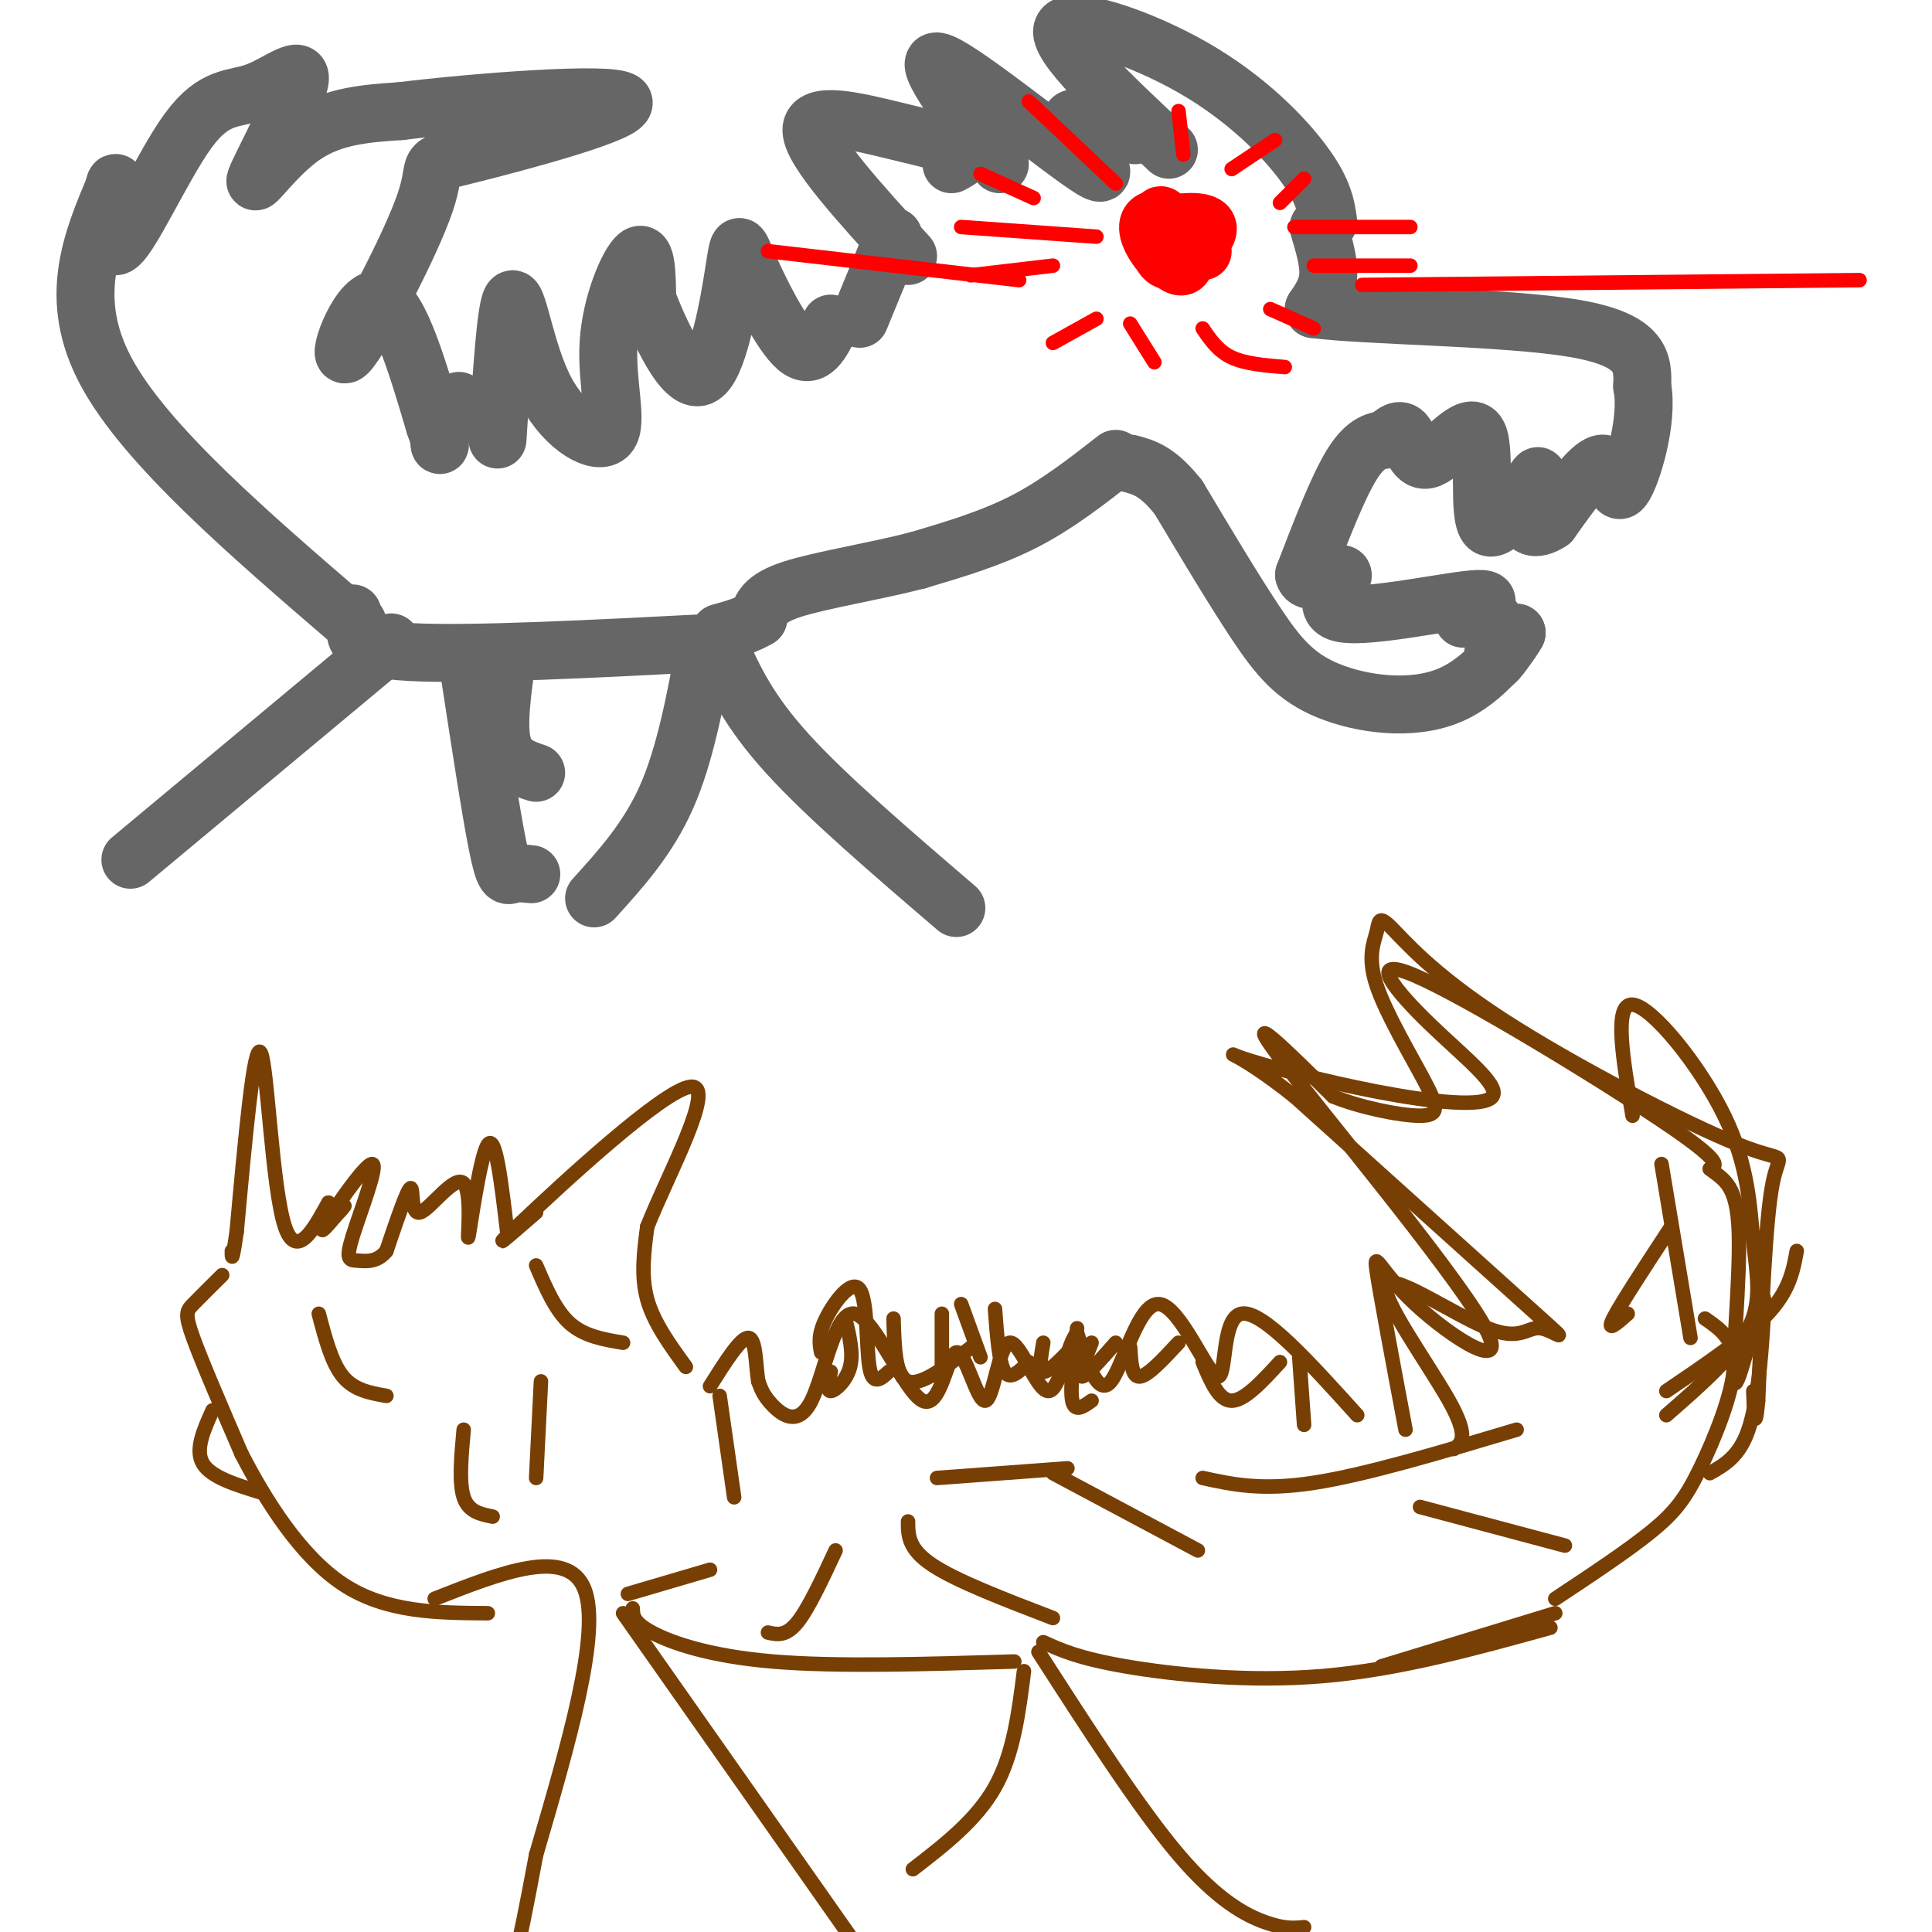 <svg viewBox='0 0 400 400' version='1.1' xmlns='http://www.w3.org/2000/svg' xmlns:xlink='http://www.w3.org/1999/xlink'><g fill='none' stroke='#666666' stroke-width='12' stroke-linecap='round' stroke-linejoin='round'><path d='M81,133c0.000,0.000 -54.000,45.000 -54,45'/><path d='M105,136c-1.000,7.000 -2.000,14.000 -1,18c1.000,4.000 4.000,5.000 7,6'/><path d='M149,134c2.917,6.500 5.833,13.000 14,22c8.167,9.000 21.583,20.500 35,32'/><path d='M97,138c2.289,14.956 4.578,29.911 6,37c1.422,7.089 1.978,6.311 3,6c1.022,-0.311 2.511,-0.156 4,0'/><path d='M146,134c-2.083,11.167 -4.167,22.333 -8,31c-3.833,8.667 -9.417,14.833 -15,21'/><path d='M149,133c-25.750,1.333 -51.500,2.667 -64,2c-12.500,-0.667 -11.750,-3.333 -11,-6'/><path d='M74,129c-2.000,-1.333 -1.500,-1.667 -1,-2'/><path d='M73,129c-21.417,-18.417 -42.833,-36.833 -51,-52c-8.167,-15.167 -3.083,-27.083 2,-39'/><path d='M24,38c-0.425,-1.728 -2.487,13.452 0,13c2.487,-0.452 9.523,-16.537 15,-24c5.477,-7.463 9.396,-6.304 14,-8c4.604,-1.696 9.894,-6.249 9,-2c-0.894,4.249 -7.971,17.298 -9,20c-1.029,2.702 3.992,-4.942 10,-9c6.008,-4.058 13.004,-4.529 20,-5'/><path d='M83,23c15.382,-1.885 43.838,-4.097 46,-2c2.162,2.097 -21.970,8.504 -32,11c-10.030,2.496 -5.956,1.081 -9,10c-3.044,8.919 -13.204,28.170 -16,31c-2.796,2.830 1.773,-10.763 6,-11c4.227,-0.237 8.114,12.881 12,26'/><path d='M90,88c1.911,5.067 0.689,4.733 1,3c0.311,-1.733 2.156,-4.867 4,-8'/><path d='M103,91c0.882,-14.024 1.763,-28.047 3,-29c1.237,-0.953 2.829,11.165 7,19c4.171,7.835 10.922,11.389 13,9c2.078,-2.389 -0.518,-10.720 0,-19c0.518,-8.280 4.148,-16.509 6,-18c1.852,-1.491 1.926,3.754 2,9'/><path d='M134,62c2.388,6.258 7.358,17.403 11,16c3.642,-1.403 5.956,-15.356 7,-22c1.044,-6.644 0.820,-5.981 3,-1c2.180,4.981 6.766,14.280 10,17c3.234,2.720 5.117,-1.140 7,-5'/><path d='M178,66c0.000,0.000 7.000,-17.000 7,-17'/><path d='M188,53c-9.946,-10.887 -19.893,-21.774 -20,-26c-0.107,-4.226 9.625,-1.792 17,0c7.375,1.792 12.393,2.940 14,4c1.607,1.060 -0.196,2.030 -2,3'/><path d='M207,34c-8.750,-11.643 -17.500,-23.286 -12,-21c5.500,2.286 25.250,18.500 31,22c5.750,3.500 -2.500,-5.714 -4,-9c-1.500,-3.286 3.750,-0.643 9,2'/><path d='M231,28c0.798,-0.690 -1.708,-3.417 -2,-5c-0.292,-1.583 1.631,-2.024 3,-1c1.369,1.024 2.185,3.512 3,6'/><path d='M242,31c-11.696,-10.946 -23.393,-21.893 -22,-25c1.393,-3.107 15.875,1.625 27,8c11.125,6.375 18.893,14.393 23,20c4.107,5.607 4.554,8.804 5,12'/><path d='M273,47c1.083,3.583 2.167,7.167 2,10c-0.167,2.833 -1.583,4.917 -3,7'/><path d='M272,64c10.911,1.444 39.689,1.556 54,4c14.311,2.444 14.156,7.222 14,12'/><path d='M340,80c1.369,7.048 -2.208,18.667 -4,21c-1.792,2.333 -1.798,-4.619 -4,-5c-2.202,-0.381 -6.601,5.810 -11,12'/><path d='M321,108c-3.120,2.081 -5.419,1.284 -5,-2c0.419,-3.284 3.558,-9.054 2,-7c-1.558,2.054 -7.813,11.932 -10,10c-2.187,-1.932 -0.308,-15.672 -2,-19c-1.692,-3.328 -6.956,3.758 -10,5c-3.044,1.242 -3.870,-3.359 -5,-5c-1.130,-1.641 -2.565,-0.320 -4,1'/><path d='M287,91c-1.733,0.244 -4.067,0.356 -7,5c-2.933,4.644 -6.467,13.822 -10,23'/><path d='M270,119c0.741,3.003 7.592,-0.989 8,0c0.408,0.989 -5.629,6.958 0,8c5.629,1.042 22.923,-2.842 28,-3c5.077,-0.158 -2.062,3.411 -3,4c-0.938,0.589 4.324,-1.803 6,0c1.676,1.803 -0.236,7.801 0,9c0.236,1.199 2.618,-2.400 5,-6'/><path d='M314,131c-1.070,1.936 -6.246,9.777 -14,13c-7.754,3.223 -18.088,1.829 -25,-1c-6.912,-2.829 -10.404,-7.094 -15,-14c-4.596,-6.906 -10.298,-16.453 -16,-26'/><path d='M244,103c-4.333,-5.500 -7.167,-6.250 -10,-7'/><path d='M231,95c-6.083,4.750 -12.167,9.500 -19,13c-6.833,3.500 -14.417,5.750 -22,8'/><path d='M190,116c-8.889,2.311 -20.111,4.089 -26,6c-5.889,1.911 -6.444,3.956 -7,6'/><path d='M157,128c-2.500,1.500 -5.250,2.250 -8,3'/></g>
<g fill='none' stroke='#ff0000' stroke-width='12' stroke-linecap='round' stroke-linejoin='round'><path d='M249,52c-3.451,-0.568 -6.902,-1.136 -9,-2c-2.098,-0.864 -2.844,-2.024 0,-3c2.844,-0.976 9.278,-1.767 10,0c0.722,1.767 -4.267,6.091 -6,6c-1.733,-0.091 -0.209,-4.597 1,-6c1.209,-1.403 2.105,0.299 3,2'/><path d='M248,49c-0.031,1.529 -1.609,4.350 -3,4c-1.391,-0.350 -2.594,-3.872 -2,-5c0.594,-1.128 2.986,0.139 3,2c0.014,1.861 -2.350,4.316 -4,4c-1.650,-0.316 -2.587,-3.404 -2,-5c0.587,-1.596 2.696,-1.699 4,0c1.304,1.699 1.801,5.200 1,6c-0.801,0.800 -2.901,-1.100 -5,-3'/><path d='M240,52c-1.556,-1.791 -2.947,-4.770 -2,-6c0.947,-1.230 4.233,-0.711 5,1c0.767,1.711 -0.986,4.615 -2,4c-1.014,-0.615 -1.290,-4.747 -1,-6c0.290,-1.253 1.145,0.374 2,2'/></g>
<g fill='none' stroke='#ff0000' stroke-width='3' stroke-linecap='round' stroke-linejoin='round'><path d='M214,41c0.000,0.000 -11.000,-5.000 -11,-5'/><path d='M231,38c0.000,0.000 -18.000,-17.000 -18,-17'/><path d='M245,32c0.000,0.000 -1.000,-9.000 -1,-9'/><path d='M227,49c0.000,0.000 -28.000,-2.000 -28,-2'/><path d='M218,55c0.000,0.000 -17.000,2.000 -17,2'/><path d='M211,58c0.000,0.000 -52.000,-6.000 -52,-6'/><path d='M268,47c0.000,0.000 24.000,0.000 24,0'/><path d='M272,55c0.000,0.000 20.000,0.000 20,0'/><path d='M282,59c0.000,0.000 103.000,-1.000 103,-1'/><path d='M227,66c0.000,0.000 -9.000,5.000 -9,5'/><path d='M234,67c0.000,0.000 5.000,8.000 5,8'/><path d='M249,68c1.583,2.333 3.167,4.667 6,6c2.833,1.333 6.917,1.667 11,2'/><path d='M263,64c0.000,0.000 9.000,4.000 9,4'/><path d='M255,35c0.000,0.000 9.000,-6.000 9,-6'/><path d='M265,42c0.000,0.000 5.000,-5.000 5,-5'/></g>
<g fill='none' stroke='#783f04' stroke-width='3' stroke-linecap='round' stroke-linejoin='round'><path d='M301,300c1.617,-1.223 3.233,-2.445 -1,-10c-4.233,-7.555 -14.317,-21.441 -13,-24c1.317,-2.559 14.033,6.211 21,9c6.967,2.789 8.183,-0.403 11,0c2.817,0.403 7.233,4.401 -1,-3c-8.233,-7.401 -29.117,-26.200 -50,-45'/><path d='M268,227c-11.497,-9.137 -15.241,-9.479 -11,-8c4.241,1.479 16.466,4.781 28,7c11.534,2.219 22.375,3.357 24,1c1.625,-2.357 -5.966,-8.209 -13,-15c-7.034,-6.791 -13.509,-14.521 -3,-10c10.509,4.521 38.003,21.292 51,30c12.997,8.708 11.499,9.354 10,10'/><path d='M354,242c3.042,2.371 5.647,3.298 6,13c0.353,9.702 -1.546,28.180 -1,31c0.546,2.820 3.538,-10.017 5,-15c1.462,-4.983 1.394,-2.111 1,4c-0.394,6.111 -1.112,15.460 -3,21c-1.888,5.540 -4.944,7.270 -8,9'/><path d='M291,296c-2.665,-14.167 -5.330,-28.335 -6,-33c-0.670,-4.665 0.656,0.172 8,7c7.344,6.828 20.708,15.646 14,4c-6.708,-11.646 -33.488,-43.756 -42,-55c-8.512,-11.244 1.244,-1.622 11,8'/><path d='M276,227c5.556,2.286 13.945,4.002 18,4c4.055,-0.002 3.777,-1.721 1,-7c-2.777,-5.279 -8.054,-14.119 -10,-20c-1.946,-5.881 -0.562,-8.803 0,-11c0.562,-2.197 0.303,-3.669 3,-1c2.697,2.669 8.352,9.478 23,19c14.648,9.522 38.290,21.756 49,26c10.710,4.244 8.489,0.498 7,8c-1.489,7.502 -2.244,26.251 -3,45'/><path d='M364,290c-0.667,7.167 -0.833,2.583 -1,-2'/><path d='M338,231c-1.989,-11.652 -3.978,-23.305 0,-23c3.978,0.305 13.922,12.566 19,23c5.078,10.434 5.290,19.040 6,26c0.710,6.960 1.917,12.274 -1,18c-2.917,5.726 -9.959,11.863 -17,18'/><path d='M353,273c3.149,2.155 6.298,4.310 6,10c-0.298,5.690 -4.042,14.917 -7,21c-2.958,6.083 -5.131,9.024 -10,13c-4.869,3.976 -12.435,8.988 -20,14'/><path d='M322,334c0.000,0.000 -36.000,11.000 -36,11'/><path d='M281,293c-9.872,-10.946 -19.745,-21.892 -24,-21c-4.255,0.892 -2.893,13.620 -5,13c-2.107,-0.620 -7.683,-14.590 -12,-15c-4.317,-0.410 -7.376,12.740 -10,16c-2.624,3.260 -4.812,-3.370 -7,-10'/><path d='M223,276c-2.016,2.035 -3.556,12.124 -6,12c-2.444,-0.124 -5.793,-10.459 -8,-10c-2.207,0.459 -3.272,11.714 -5,12c-1.728,0.286 -4.119,-10.397 -6,-10c-1.881,0.397 -3.253,11.874 -7,10c-3.747,-1.874 -9.870,-17.100 -14,-18c-4.130,-0.900 -6.266,12.527 -9,18c-2.734,5.473 -6.067,2.992 -8,1c-1.933,-1.992 -2.467,-3.496 -3,-5'/><path d='M157,286c-0.556,-3.222 -0.444,-8.778 -2,-9c-1.556,-0.222 -4.778,4.889 -8,10'/><path d='M170,280c-0.333,-1.810 -0.667,-3.619 1,-7c1.667,-3.381 5.333,-8.333 7,-6c1.667,2.333 1.333,11.952 2,16c0.667,4.048 2.333,2.524 4,1'/><path d='M195,272c0.000,0.000 0.000,13.000 0,13'/><path d='M199,270c0.000,0.000 4.000,11.000 4,11'/><path d='M206,271c0.417,5.583 0.833,11.167 2,13c1.167,1.833 3.083,-0.083 5,-2'/><path d='M216,278c-0.500,2.917 -1.000,5.833 0,6c1.000,0.167 3.500,-2.417 6,-5'/><path d='M226,278c-1.417,3.500 -2.833,7.000 -2,7c0.833,0.000 3.917,-3.500 7,-7'/><path d='M234,279c0.167,3.083 0.333,6.167 2,6c1.667,-0.167 4.833,-3.583 8,-7'/><path d='M249,282c1.667,4.000 3.333,8.000 6,8c2.667,0.000 6.333,-4.000 10,-8'/><path d='M269,281c0.000,0.000 1.000,14.000 1,14'/><path d='M175,273c0.867,3.578 1.733,7.156 1,10c-0.733,2.844 -3.067,4.956 -4,5c-0.933,0.044 -0.467,-1.978 0,-4'/><path d='M185,273c0.167,6.000 0.333,12.000 3,13c2.667,1.000 7.833,-3.000 13,-7'/><path d='M223,275c-0.750,6.250 -1.500,12.500 -1,15c0.500,2.500 2.250,1.250 4,0'/><path d='M142,283c-3.333,-4.583 -6.667,-9.167 -8,-14c-1.333,-4.833 -0.667,-9.917 0,-15'/><path d='M134,254c4.155,-10.571 14.542,-29.500 9,-29c-5.542,0.500 -27.012,20.429 -35,28c-7.988,7.571 -2.494,2.786 3,-2'/><path d='M105,255c-1.197,-10.158 -2.394,-20.316 -4,-18c-1.606,2.316 -3.621,17.107 -4,19c-0.379,1.893 0.878,-9.111 -1,-11c-1.878,-1.889 -6.890,5.338 -9,6c-2.110,0.662 -1.317,-5.239 -2,-5c-0.683,0.239 -2.841,6.620 -5,13'/><path d='M80,259c-1.958,2.462 -4.353,2.115 -6,2c-1.647,-0.115 -2.546,0.000 -1,-5c1.546,-5.000 5.539,-15.116 4,-15c-1.539,0.116 -8.608,10.464 -10,13c-1.392,2.536 2.895,-2.740 4,-4c1.105,-1.260 -0.970,1.497 -2,2c-1.030,0.503 -1.015,-1.249 -1,-3'/><path d='M68,249c-1.952,3.250 -6.333,12.875 -9,5c-2.667,-7.875 -3.619,-33.250 -5,-36c-1.381,-2.750 -3.190,17.125 -5,37'/><path d='M49,255c-1.000,6.833 -1.000,5.417 -1,4'/><path d='M46,264c-2.311,2.289 -4.622,4.578 -6,6c-1.378,1.422 -1.822,1.978 0,7c1.822,5.022 5.911,14.511 10,24'/><path d='M50,301c4.889,9.467 12.111,21.133 21,27c8.889,5.867 19.444,5.933 30,6'/><path d='M44,292c-1.833,4.083 -3.667,8.167 -2,11c1.667,2.833 6.833,4.417 12,6'/><path d='M90,331c13.750,-5.417 27.500,-10.833 31,-2c3.500,8.833 -3.250,31.917 -10,55'/><path d='M111,384c-2.333,12.500 -3.167,16.250 -4,20'/><path d='M129,334c0.000,0.000 52.000,74.000 52,74'/><path d='M131,333c0.022,1.444 0.044,2.889 4,5c3.956,2.111 11.844,4.889 25,6c13.156,1.111 31.578,0.556 50,0'/><path d='M212,346c-1.083,8.583 -2.167,17.167 -6,24c-3.833,6.833 -10.417,11.917 -17,17'/><path d='M215,342c10.422,16.200 20.844,32.400 29,42c8.156,9.600 14.044,12.600 18,14c3.956,1.400 5.978,1.200 8,1'/><path d='M216,340c3.667,1.667 7.333,3.333 17,5c9.667,1.667 25.333,3.333 41,2c15.667,-1.333 31.333,-5.667 47,-10'/><path d='M66,272c1.333,5.083 2.667,10.167 5,13c2.333,2.833 5.667,3.417 9,4'/><path d='M112,286c0.000,0.000 -1.000,20.000 -1,20'/><path d='M96,296c-0.500,5.500 -1.000,11.000 0,14c1.000,3.000 3.500,3.500 6,4'/><path d='M188,315c0.000,2.833 0.000,5.667 5,9c5.000,3.333 15.000,7.167 25,11'/><path d='M149,289c0.000,0.000 3.000,21.000 3,21'/><path d='M111,262c2.000,4.667 4.000,9.333 7,12c3.000,2.667 7.000,3.333 11,4'/><path d='M218,305c0.000,0.000 30.000,16.000 30,16'/><path d='M294,312c0.000,0.000 30.000,8.000 30,8'/><path d='M345,288c8.250,-5.583 16.500,-11.167 21,-16c4.500,-4.833 5.250,-8.917 6,-13'/><path d='M344,241c0.000,0.000 6.000,36.000 6,36'/><path d='M173,321c-2.833,6.083 -5.667,12.167 -8,15c-2.333,2.833 -4.167,2.417 -6,2'/><path d='M130,330c0.000,0.000 17.000,-5.000 17,-5'/><path d='M194,306c0.000,0.000 27.000,-2.000 27,-2'/><path d='M249,306c6.083,1.333 12.167,2.667 23,1c10.833,-1.667 26.417,-6.333 42,-11'/><path d='M337,272c-2.250,2.000 -4.500,4.000 -3,1c1.500,-3.000 6.750,-11.000 12,-19'/></g>
</svg>